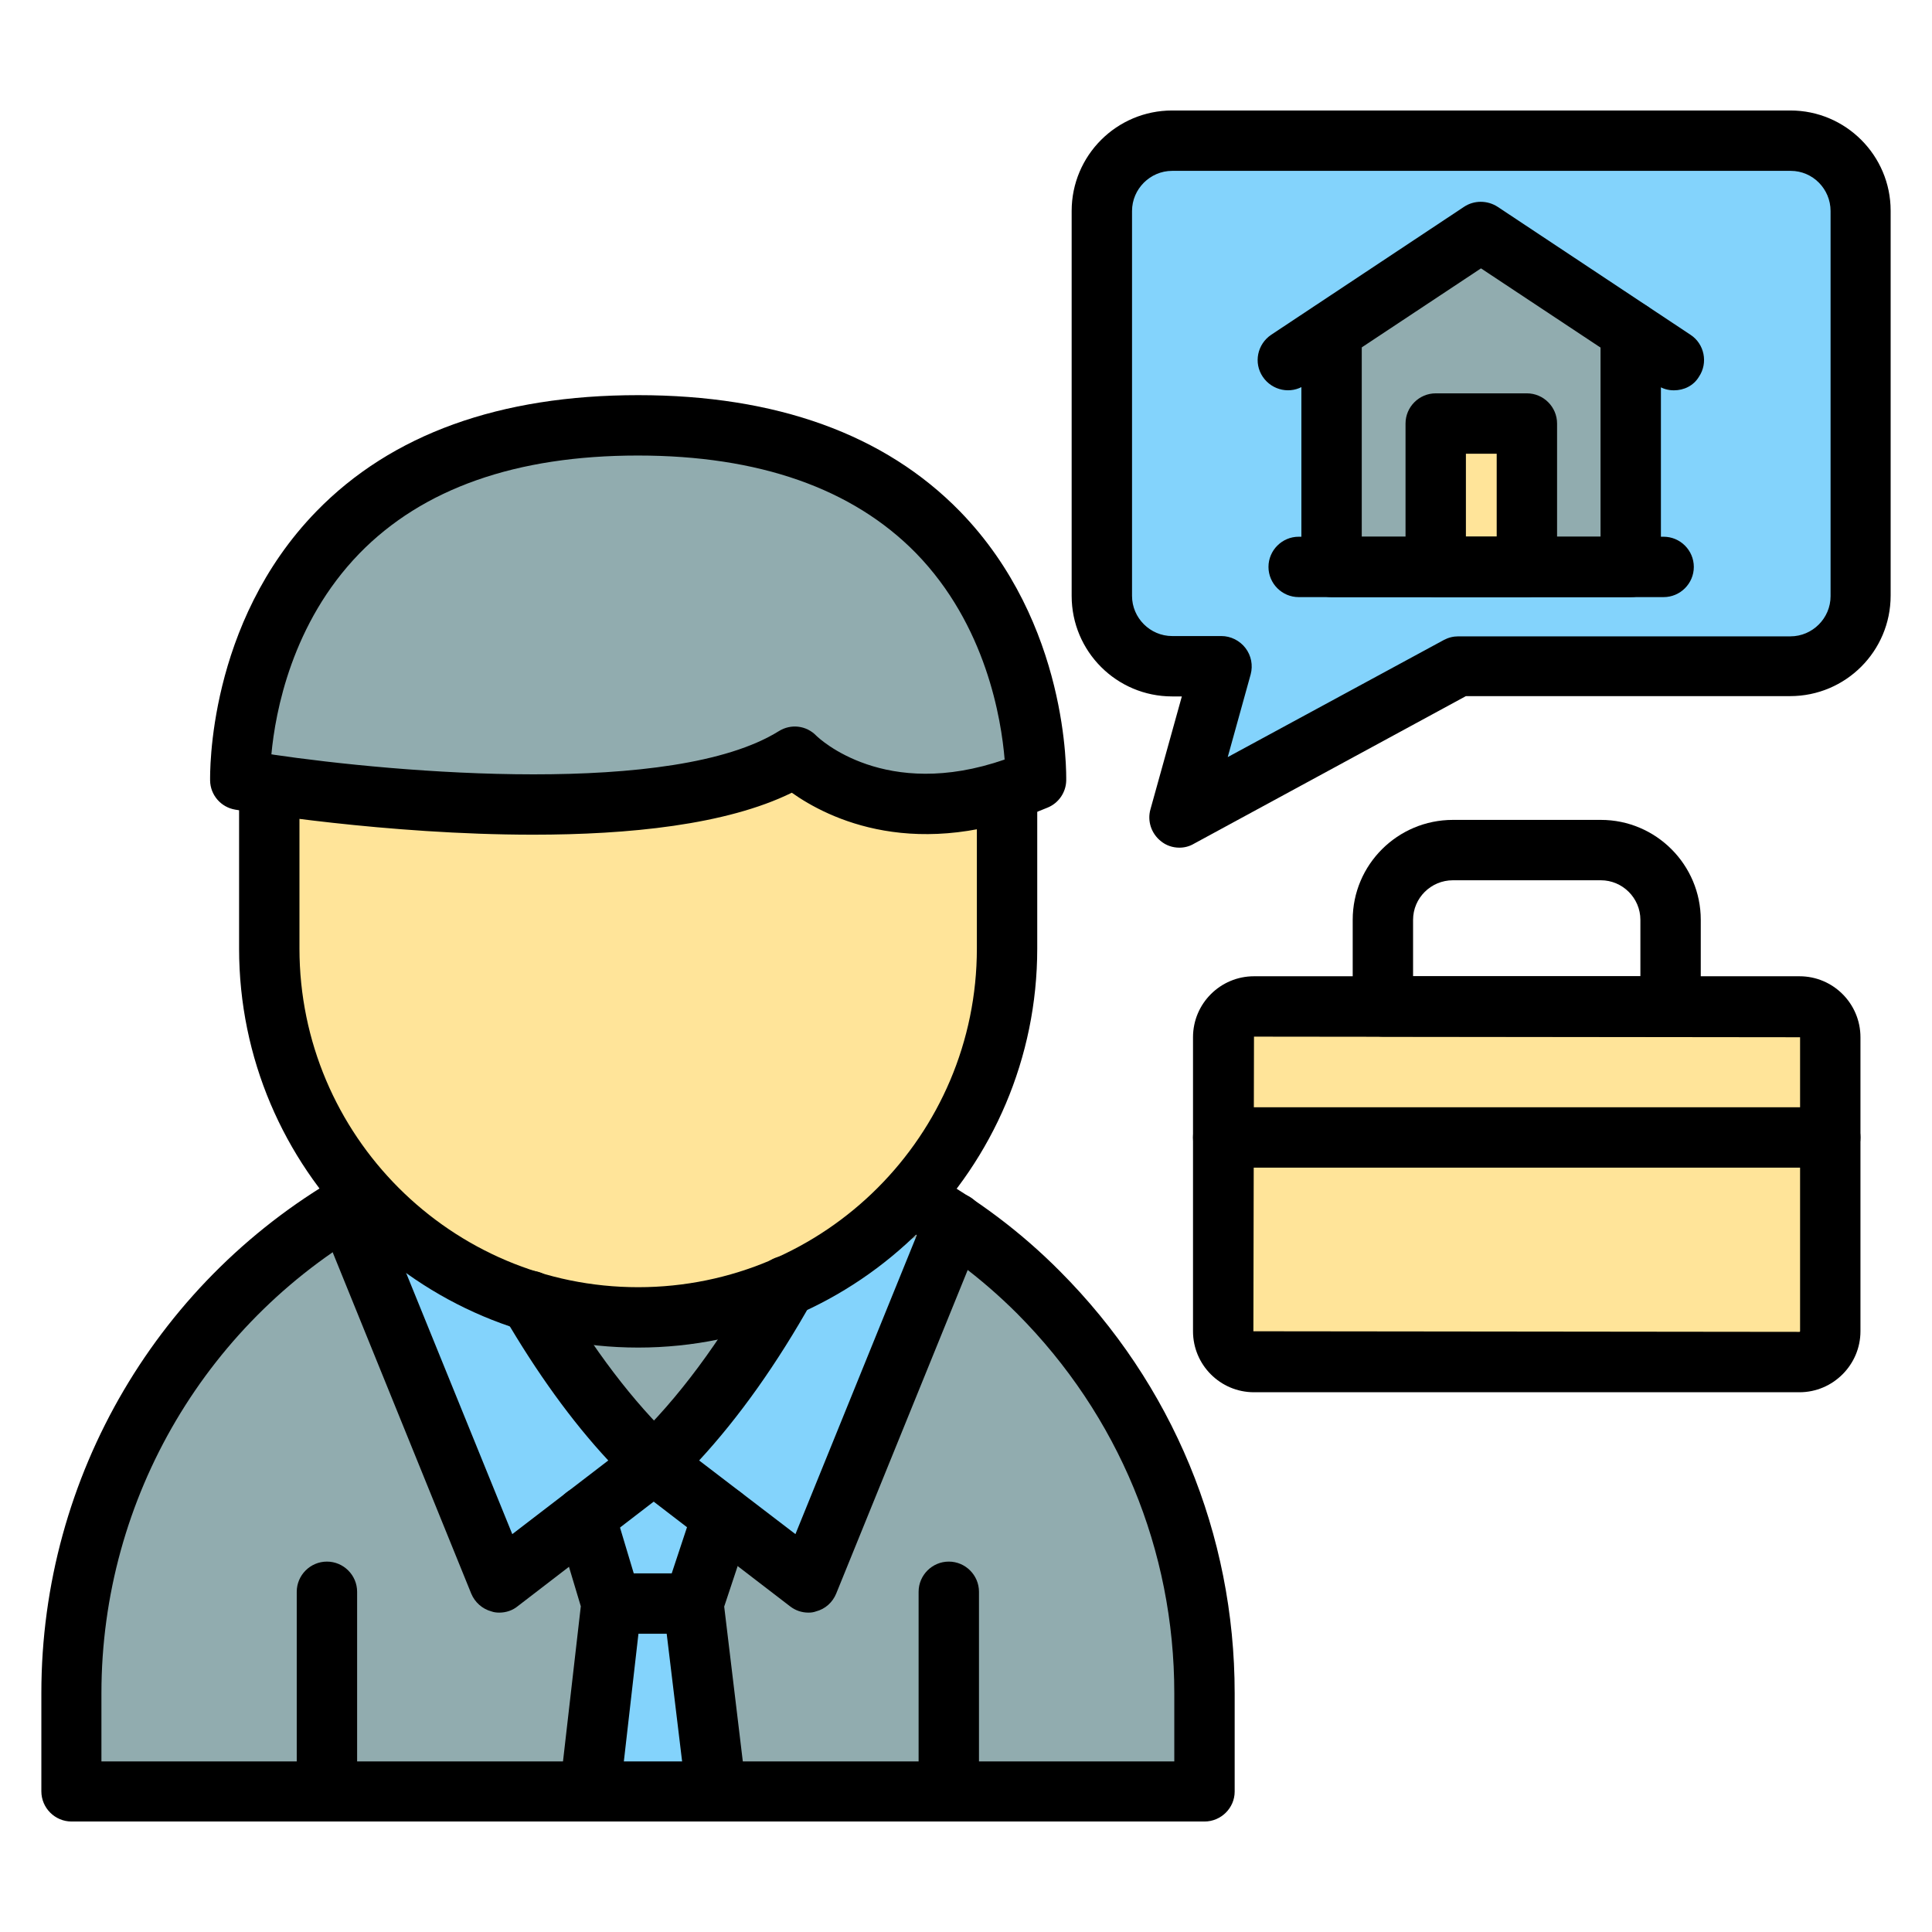 <svg id="Layer_1" enable-background="new 0 0 64 64" viewBox="0 0 64 64" xmlns="http://www.w3.org/2000/svg"><g><g><path d="m30.19 39.63c1.55.86 2.97 1.92 4.22 3.17 3.39 3.4 5.49 8.09 5.49 13.27v3.26h-8.47-20.6-8.46v-3.26c0-7.08 3.92-13.24 9.71-16.43v-.01z" fill="#91acaf"/></g><g><path d="m33.36 26.19v5.22c0 6.76-5.47 12.22-12.22 12.22-6.76 0-12.22-5.47-12.22-12.22v-5.41z" fill="#ffe499"/></g><g><path d="m34.31 25.84c-5.1 2.16-7.98-.77-7.98-.77-4.89 3.04-18.38.77-18.38.77s-.32-11.74 13.18-11.74 13.18 11.74 13.18 11.74z" fill="#91acaf"/></g><g><path d="m19.39 50.23.87 2.89-.71 6.22z" fill="#91acaf"/></g><g><path d="m26.04 42.61c-1.11 1.98-2.58 4.16-4.38 5.88l2.27 1.74 2.85 2.19 4.84-11.91z" fill="#83d3fc"/></g><g><path d="m11.49 39.98 5.05 12.44 2.85-2.19 2.26-1.74c-1.66-1.58-3.03-3.54-4.1-5.38z" fill="#83d3fc"/></g><g><path d="m23.72 59.34-.75-6.22.96-2.89z" fill="#91acaf"/></g><g><path d="m36.5 6.99v12.75c0 1.29 1.04 2.33 2.33 2.33h1.63l-1.39 5.01 9.24-5.01h11c1.29 0 2.33-1.04 2.33-2.33v-12.75c0-1.28-1.04-2.32-2.32-2.32h-20.49c-1.29-.01-2.33 1.04-2.33 2.32z" fill="#83d3fc"/></g><g><path d="m55.46 11.93-1.44-.95-4.95-3.29-4.96 3.29-1.43.95h1.43v6.85h9.91v-6.85z" fill="#91acaf"/></g><g><path d="m47.56 14.03h3.02v4.75h-3.02z" fill="#ffe499"/></g><g><path d="m59.61 45.12h-18.07c-.56 0-1.02-.46-1.02-1.02v-9.74c0-.56.46-1.02 1.02-1.02h18.07c.56 0 1.02.46 1.02 1.02v9.74c0 .56-.46 1.02-1.02 1.02z" fill="#ffe499"/></g><g><path d="m18.97 50.03.86 3.62-.86 5.93 5.74.23-1.26-6.69.87-3.28-2.9-1.58z" fill="#83d3fc"/></g><g><path d="m21.14 44.64c-7.29 0-13.22-5.93-13.22-13.22v-5.42c0-.55.45-1 1-1s1 .45 1 1v5.42c0 6.19 5.03 11.22 11.22 11.22s11.22-5.03 11.22-11.22v-5.22c0-.55.45-1 1-1s1 .45 1 1v5.22c0 7.29-5.93 13.22-13.22 13.22z"/></g><g><path d="m39.9 60.34h-37.53c-.55 0-1-.45-1-1v-3.26c0-7.18 3.89-13.79 10.16-17.27.16-.11.35-.17.55-.17.55 0 1 .44 1 1 0 .36-.2.71-.52.89-5.67 3.12-9.2 9.08-9.2 15.56v2.26h35.54v-2.26c0-4.74-1.85-9.2-5.2-12.57-1.19-1.19-2.53-2.19-3.99-2.99-.32-.17-.52-.51-.52-.88 0-.55.45-1 1-1 .21 0 .41.07.57.18 1.59.88 3.06 1.98 4.35 3.28 3.73 3.74 5.79 8.71 5.79 13.98v3.26c0 .54-.45.99-1 .99z"/></g><g><path d="m10.83 60.33c-.55 0-1-.45-1-1v-6.6c0-.55.45-1 1-1s1 .45 1 1v6.6c0 .55-.44 1-1 1z"/></g><g><path d="m31.43 60.33c-.55 0-1-.45-1-1v-6.6c0-.55.45-1 1-1s1 .45 1 1v6.6c0 .55-.45 1-1 1z"/></g><g><path d="m17.66 27.65c-4.86 0-9.54-.77-9.87-.83-.47-.08-.82-.48-.83-.96 0-.21-.1-5.2 3.52-8.92 2.49-2.56 6.08-3.85 10.66-3.85s8.17 1.3 10.66 3.85c3.62 3.72 3.52 8.71 3.52 8.92-.01.39-.25.74-.61.89-4.34 1.84-7.28.36-8.48-.49-2.18 1.07-5.42 1.39-8.57 1.39zm-8.67-2.66c4.21.62 13.33 1.4 16.81-.77.4-.25.91-.19 1.24.15.09.09 2.28 2.17 6.24.79-.11-1.33-.61-4.45-2.94-6.84-2.1-2.14-5.2-3.23-9.21-3.23-4.03 0-7.13 1.09-9.23 3.25-2.23 2.3-2.78 5.24-2.91 6.65z"/></g><g><path d="m19.55 60.34c-.04 0-.08 0-.12-.01-.55-.06-.94-.56-.88-1.11l.69-6.01-.81-2.7c-.16-.53.14-1.09.67-1.24.52-.16 1.09.14 1.24.67l.87 2.9c.04.13.05.27.04.4l-.71 6.21c-.06.51-.49.89-.99.89z"/></g><g><path d="m26.78 53.42c-.22 0-.43-.07-.61-.21l-5.12-3.93c-.23-.18-.38-.45-.39-.74-.02-.29.1-.58.31-.78 1.48-1.41 2.89-3.31 4.2-5.65.27-.48.88-.65 1.36-.38s.65.88.38 1.36c-1.17 2.09-2.43 3.86-3.75 5.29l3.19 2.44 4.34-10.69c.21-.51.79-.76 1.3-.55s.76.79.55 1.3l-4.84 11.91c-.12.29-.36.51-.67.59-.08.03-.16.04-.25.04z"/></g><g><path d="m16.54 53.42c-.09 0-.18-.01-.26-.04-.3-.08-.55-.3-.67-.59l-5.05-12.44c-.21-.51.04-1.09.55-1.3s1.09.04 1.3.55l4.56 11.22 3.18-2.44c-1.21-1.3-2.37-2.91-3.46-4.78-.28-.48-.12-1.09.36-1.37s1.09-.12 1.37.36c1.24 2.12 2.56 3.86 3.93 5.16.21.2.32.49.31.78-.02.29-.16.56-.39.74l-5.11 3.93c-.18.15-.4.22-.62.22z"/></g><g><path d="m23.72 60.34c-.5 0-.93-.37-.99-.88l-.75-6.21c-.02-.15 0-.29.04-.43l.96-2.9c.17-.52.73-.81 1.26-.64.52.17.81.74.64 1.26l-.89 2.68.72 5.99c.07.55-.33 1.05-.87 1.11-.04.01-.08.02-.12.02z"/></g><g><path d="m22.97 54.12h-2.72c-.55 0-1-.45-1-1s.45-1 1-1h2.72c.55 0 1 .45 1 1s-.44 1-1 1z"/></g><g><path d="m39.07 28.08c-.22 0-.44-.07-.62-.22-.31-.25-.45-.66-.34-1.05l1.04-3.74h-.32c-1.84 0-3.33-1.49-3.33-3.33v-12.75c0-1.84 1.49-3.33 3.33-3.33h20.48c1.83 0 3.32 1.49 3.32 3.32v12.75c0 1.84-1.49 3.33-3.33 3.33h-10.74l-9.01 4.89c-.15.09-.32.13-.48.13zm-.24-22.42c-.73 0-1.33.6-1.33 1.33v12.75c0 .73.6 1.33 1.33 1.33h1.63c.31 0 .61.15.8.4s.25.57.17.87l-.76 2.74 7.16-3.88c.15-.08.31-.12.48-.12h11c.73 0 1.33-.6 1.33-1.33v-12.76c0-.73-.59-1.33-1.32-1.33z"/></g><g><path d="m55.45 12.93c-.19 0-.38-.05-.55-.17l-5.84-3.87-5.84 3.87c-.46.31-1.08.18-1.39-.28s-.18-1.08.28-1.39l6.39-4.24c.33-.22.77-.22 1.11 0l6.39 4.24c.46.3.59.93.28 1.39-.18.3-.5.45-.83.45z"/></g><g><path d="m54.02 19.78h-9.91c-.55 0-1-.45-1-1v-7.8c0-.55.45-1 1-1s1 .45 1 1v6.8h7.91v-6.8c0-.55.45-1 1-1s1 .45 1 1v7.8c0 .56-.45 1-1 1z"/></g><g><path d="m55.11 19.78h-12.09c-.55 0-1-.45-1-1s.45-1 1-1h12.09c.55 0 1 .45 1 1s-.45 1-1 1z"/></g><g><path d="m50.58 19.78h-3.02c-.55 0-1-.45-1-1v-4.75c0-.55.45-1 1-1h3.02c.55 0 1 .45 1 1v4.75c0 .56-.45 1-1 1zm-2.02-2h1.02v-2.75h-1.02z"/></g><g><path d="m59.61 46.12h-18.07c-1.12 0-2.02-.91-2.02-2.02v-9.74c0-1.12.91-2.02 2.02-2.02h18.07c1.12 0 2.02.91 2.02 2.02v9.74c0 1.11-.91 2.02-2.02 2.02zm-18.07-11.78-.02 9.76 18.09.02c.01 0 .02-.01.02-.02v-9.74z"/></g><g><path d="m55.34 34.34h-9.53c-.55 0-1-.45-1-1v-2.87c0-1.83 1.49-3.31 3.32-3.31h4.9c1.83 0 3.31 1.49 3.31 3.31v2.87c0 .55-.45 1-1 1zm-8.53-2h7.53v-1.87c0-.72-.59-1.31-1.31-1.31h-4.9c-.73 0-1.32.59-1.32 1.31z"/></g><g><path d="m60.63 38.68h-20.11c-.55 0-1-.45-1-1s.45-1 1-1h20.11c.55 0 1 .45 1 1s-.45 1-1 1z"/></g></g></svg>